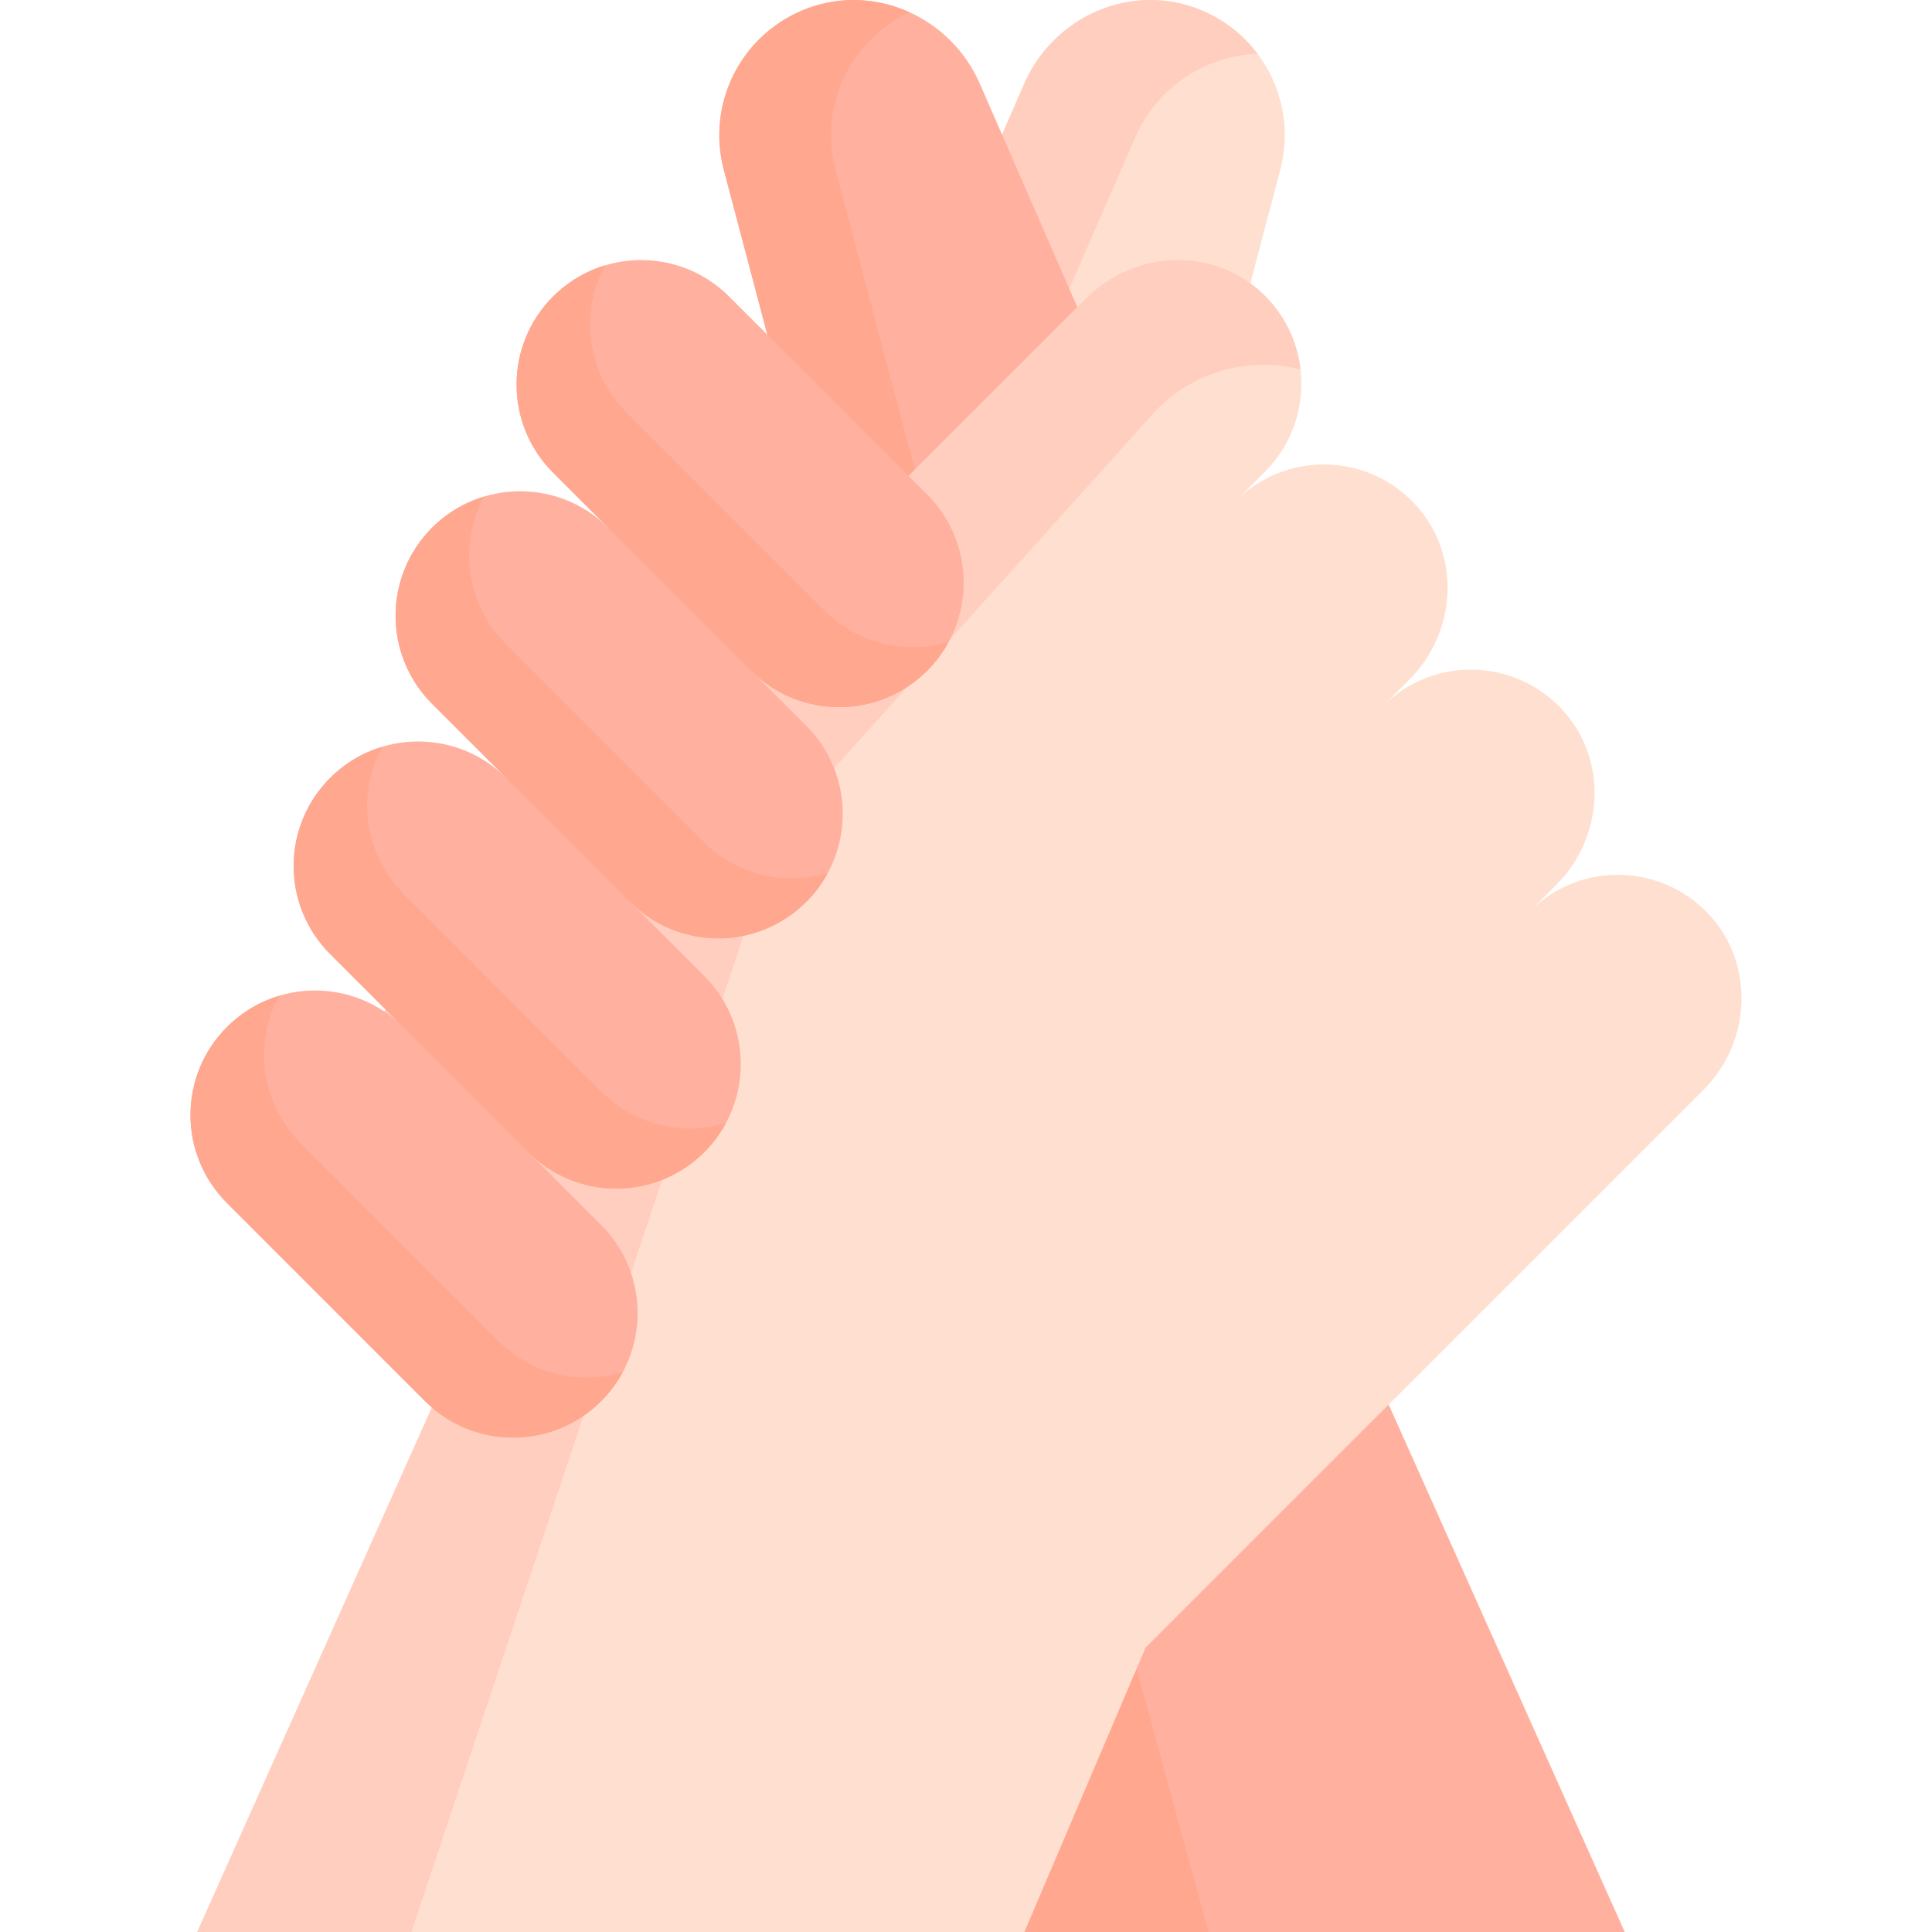 <svg id="Capa_1" enable-background="new 0 0 512 512" height="512" viewBox="0 0 512 512" width="512" xmlns="http://www.w3.org/2000/svg"><g><path d="m430.566 512h-219.233l-.361-.845-31.987-75.11 76.399-41.898 98.31-53.91z" fill="#ffb09e"/><path d="m320.265 512h-108.932l-.361-.845 44.412-117.008 37.756 18.626z" fill="#ffa78f"/><path d="m237.96 98.961 33.476-76.783c7.643-17.529 27.614-26.631 45.554-20.011 17.475 6.45 26.994 25.032 22.298 42.817l-23.239 88.022" fill="#ffdfcf"/><path d="m333.266 14.264c-13.726.4-26.623 8.849-32.419 22.147l-32.953 75.601-29.929-13.045 33.472-76.787c7.634-17.537 27.617-26.638 45.553-20.012 6.715 2.475 12.259 6.759 16.276 12.096z" fill="#ffcebf"/><path d="m215.054 133.006-23.24-88.021c-4.696-17.785 4.823-36.368 22.298-42.817 17.94-6.621 37.911 2.482 45.553 20.011l33.476 76.783-45.29 54.236" fill="#ffb09e"/><path d="m241.592 121.446 11.127 39.286-37.661-27.723-23.244-88.024c-4.699-17.773 4.818-36.362 22.295-42.811 9.087-3.35 18.678-2.683 26.935 1.097-15.773 7.278-24.103 24.859-19.641 41.714z" fill="#ffa78f"/><path d="m451.469 288.775-147.895 147.895-32.094 75.329h-219.217l76.574-171.152-49.569-49.569 111.994-115.625 96.67-96.67c12.692-12.668 33.363-13.656 46.466-1.387 5.982 5.582 9.39 12.833 10.247 20.307 1.128 9.66-2.009 19.731-9.437 27.135l-7.709 7.709c13.162-13.15 34.644-12.88 47.442.823 12.269 13.08 11.281 33.774-1.387 46.455l-7.098 7.098c13.15-13.15 34.644-12.88 47.441.823 12.245 13.08 11.282 33.774-1.387 46.455l-7.098 7.098c13.138-13.15 34.644-12.88 47.442.811 12.247 13.09 11.283 33.785-1.385 46.465z" fill="#ffdfcf"/><path d="m344.646 97.904c-13.714-3.502-28.933.47-39.192 11.857l-99.044 110.078-97.386 292.159h-56.761l76.574-171.152-49.569-49.569 111.994-115.625 96.67-96.67c12.692-12.668 33.363-13.656 46.466-1.387 5.982 5.584 9.39 12.834 10.248 20.309z" fill="#ffcebf"/><g><g fill="#ffb09e"><path d="m146.565 125.246 52.494 52.494c12.886 12.886 33.778 12.886 46.664 0 12.886-12.886 12.886-33.778 0-46.664l-52.494-52.494c-12.886-12.886-33.778-12.886-46.664 0-12.886 12.886-12.886 33.778 0 46.664z"/><path d="m114.503 186.512 52.494 52.494c12.886 12.886 33.778 12.886 46.664 0 12.886-12.886 12.886-33.778 0-46.664l-14.602-14.602-8.44-27.452-29.452-10.44c-12.886-12.886-33.778-12.886-46.664 0-12.886 12.886-12.886 33.778 0 46.664z"/><path d="m87.49 252.827 52.494 52.494c12.886 12.886 33.778 12.886 46.664 0 12.886-12.886 12.886-33.778 0-46.664l-19.65-19.65-6.991-24.726-25.853-8.118c-12.886-12.886-33.778-12.886-46.664 0-12.886 12.886-12.886 33.778 0 46.664z"/><path d="m60.154 318.82 52.494 52.494c12.886 12.886 33.778 12.886 46.664 0 12.886-12.886 12.886-33.778 0-46.664l-19.329-19.329-4.9-24.835-28.266-8.331c-12.886-12.886-33.778-12.886-46.664 0-12.885 12.887-12.885 33.779.001 46.665z"/></g><path d="m251.409 170.091c-1.468 2.743-3.38 5.322-5.692 7.649-12.882 12.897-33.769 12.897-46.665 0l-52.491-52.491c-6.448-6.433-9.665-14.883-9.665-23.332 0-8.435 3.217-16.884 9.665-23.333 3.988-3.973 8.716-6.73 13.757-8.242-2.639 4.877-3.958 10.273-3.958 15.669 0 8.449 3.232 16.884 9.665 23.332l52.506 52.506c8.893 8.894 21.612 11.651 32.878 8.242z" fill="#ffa78f"/><path d="m219.358 231.356c-1.468 2.757-3.38 5.336-5.707 7.664-12.882 12.882-33.769 12.882-46.651 0l-52.506-52.506c-6.434-6.448-9.665-14.883-9.665-23.333 0-8.435 3.231-16.884 9.665-23.333 3.988-3.988 8.731-6.73 13.771-8.242-2.639 4.877-3.958 10.273-3.958 15.669 0 8.449 3.217 16.899 9.665 23.333l52.491 52.506c8.895 8.894 21.629 11.651 32.895 8.242z" fill="#ffa78f"/><path d="m192.356 297.669c-1.482 2.757-3.38 5.337-5.707 7.664-12.897 12.882-33.783 12.882-46.665 0l-52.491-52.506c-6.448-6.448-9.68-14.883-9.68-23.333 0-8.435 3.232-16.884 9.68-23.333 3.988-3.988 8.731-6.745 13.771-8.242-2.654 4.877-3.973 10.273-3.973 15.669 0 8.449 3.232 16.899 9.665 23.333l52.491 52.506c8.91 8.909 21.643 11.652 32.909 8.242z" fill="#ffa78f"/><path d="m165.018 363.662c-1.482 2.757-3.38 5.336-5.707 7.664-12.882 12.882-33.783 12.882-46.665 0l-52.492-52.506c-6.448-6.448-9.68-14.883-9.68-23.318 0-8.449 3.232-16.899 9.68-23.333 3.988-3.988 8.717-6.73 13.757-8.242-2.639 4.877-3.958 10.273-3.958 15.669 0 8.435 3.231 16.884 9.665 23.333l52.491 52.491c8.909 8.908 21.643 11.651 32.909 8.242z" fill="#ffa78f"/></g></g></svg>